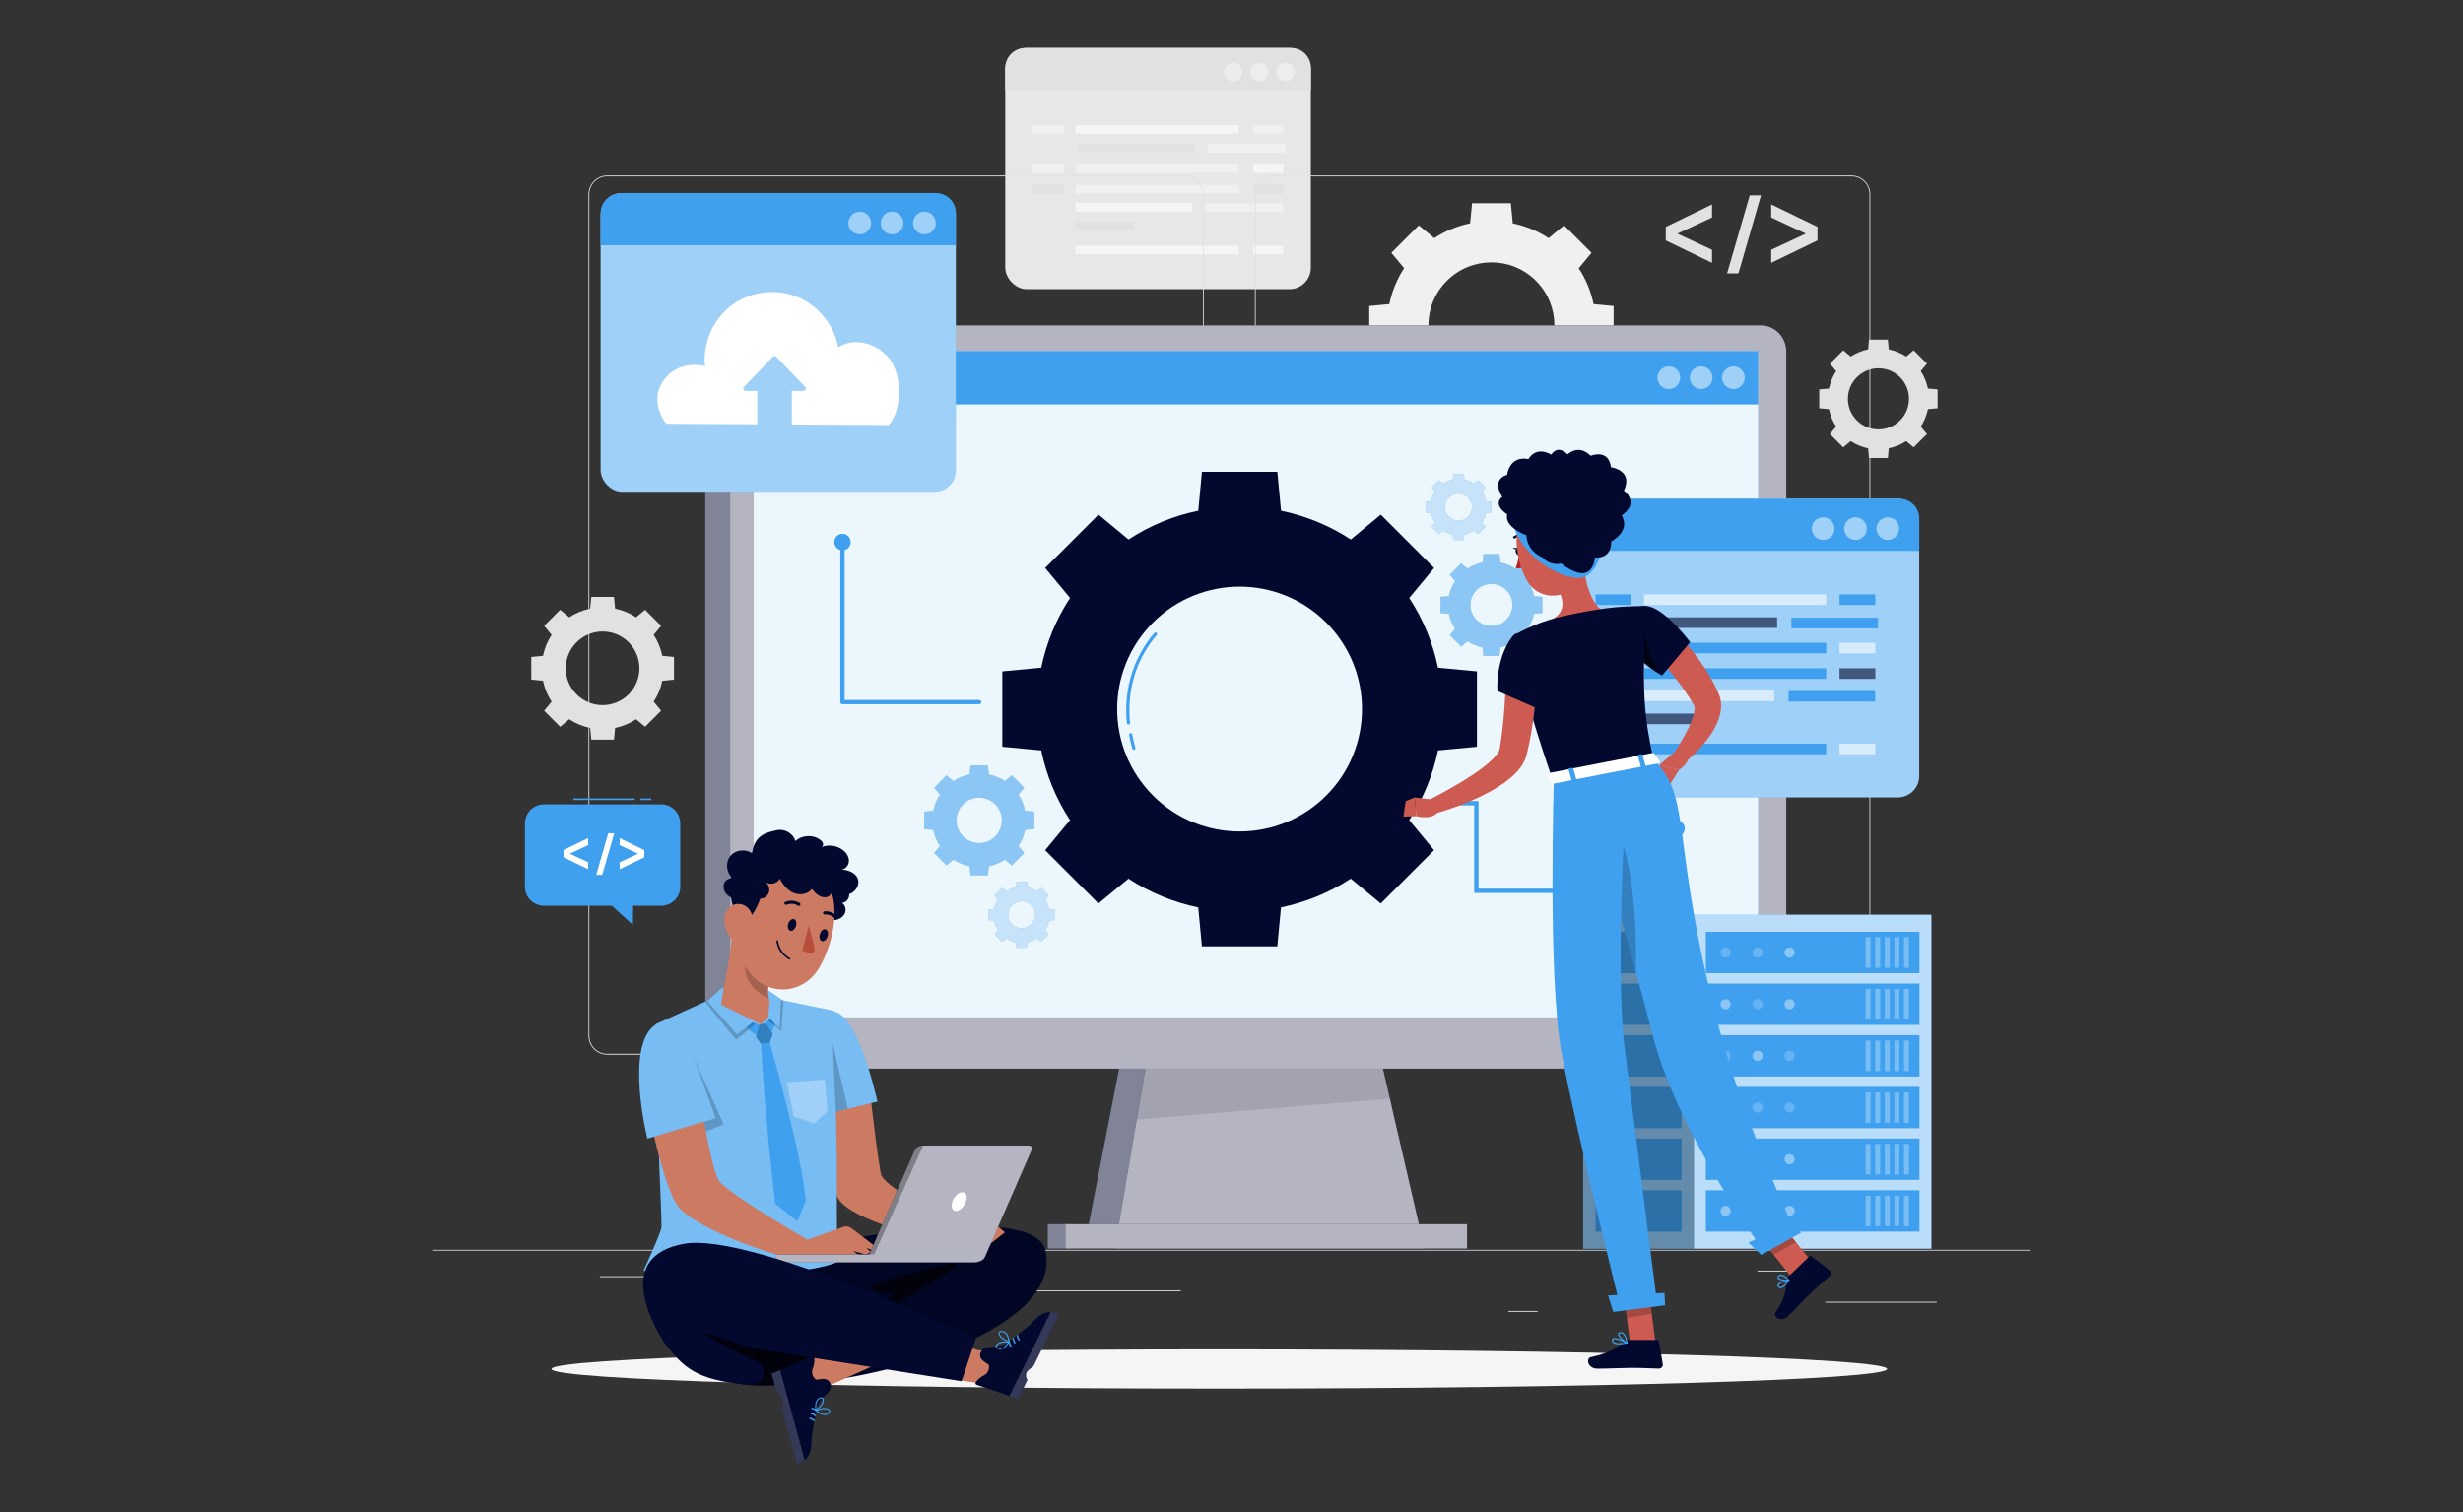 <?xml version="1.0" encoding="UTF-8"?> <svg xmlns="http://www.w3.org/2000/svg" id="Layer_1" data-name="Layer 1" viewBox="0 0 570 350"><rect x="0" y="0" width="570" height="350" fill="#333333" stroke="none"/><defs><style> .cls-1, .cls-2, .cls-3 { opacity: .6; } .cls-4 { stroke-linecap: round; stroke-linejoin: round; } .cls-4, .cls-5, .cls-6 { fill: none; stroke: #3fa0ef; } .cls-5 { stroke-width: .25px; } .cls-5, .cls-6 { stroke-miterlimit: 10; } .cls-7, .cls-8, .cls-9, .cls-10, .cls-11, .cls-12, .cls-13, .cls-14 { isolation: isolate; } .cls-7, .cls-9, .cls-15 { opacity: .2; } .cls-16 { fill: #fafafa; } .cls-16, .cls-17 { opacity: .5; } .cls-18 { fill: #f0f0f0; } .cls-19, .cls-20, .cls-13 { opacity: .3; } .cls-21, .cls-17, .cls-22, .cls-9, .cls-20, .cls-11, .cls-23, .cls-13, .cls-3, .cls-24, .cls-14 { fill: #fff; } .cls-8, .cls-25, .cls-2 { fill: #03082e; } .cls-26 { fill: #3fa0ef; } .cls-22 { opacity: .9; } .cls-27 { fill: #ba221f; } .cls-10 { opacity: .1; } .cls-11, .cls-12, .cls-24, .cls-28 { opacity: .7; } .cls-23, .cls-14 { opacity: .4; } .cls-29 { fill: #e7e7e7; } .cls-30 { fill: #ececec; } .cls-31 { fill: #f5f5f5; } .cls-32 { fill: #cd7a63; } .cls-33 { fill: #b94d3c; } .cls-34 { fill: #cd5b51; } .cls-35 { fill: #e1e1e1; } </style></defs><g><path class="cls-18" d="M324.95,62.08c-1.69,2.57-2.82,5.39-3.43,8.31l-4.64.44v8.98s4.64.44,4.64.44c.6,2.91,1.74,5.73,3.43,8.3l-2.96,3.58,6.35,6.35,3.58-2.96c2.57,1.69,5.39,2.82,8.3,3.43l.44,4.64h8.98s.44-4.64.44-4.64c2.91-.6,5.73-1.74,8.31-3.43l3.58,2.96,6.35-6.35-2.96-3.58c1.69-2.57,2.82-5.39,3.43-8.3l4.64-.44v-8.98s-4.64-.44-4.64-.44c-.6-2.91-1.74-5.73-3.43-8.3l2.96-3.58-6.35-6.35-3.58,2.96c-2.57-1.69-5.39-2.82-8.3-3.43l-.44-4.64h-8.98s-.44,4.64-.44,4.64c-2.91.6-5.73,1.74-8.3,3.43l-3.58-2.96-6.35,6.35,2.96,3.58ZM355.46,65c5.69,5.69,5.69,14.93,0,20.62-5.7,5.7-14.93,5.69-20.62,0-5.7-5.7-5.7-14.93,0-20.62,5.7-5.69,14.93-5.7,20.62,0Z"></path><g><g><rect class="cls-29" x="232.64" y="11.1" width="70.72" height="55.83" rx="4.94" ry="4.94"></rect><path class="cls-35" d="M237.27,11.1h61.55c2.51,0,4.55,2.04,4.55,4.55v5.19h-70.72v-5.11c0-2.55,2.07-4.63,4.63-4.63Z"></path></g><g><path class="cls-16" d="M299.61,16.68c0,1.17-.95,2.13-2.13,2.13s-2.13-.95-2.13-2.13.95-2.13,2.13-2.13,2.13.95,2.13,2.13Z"></path><path class="cls-16" d="M293.57,16.68c0,1.17-.95,2.13-2.13,2.13s-2.13-.95-2.13-2.13.95-2.13,2.13-2.13,2.13.95,2.13,2.13Z"></path><circle class="cls-16" cx="285.41" cy="16.68" r="2.13"></circle></g><rect class="cls-3" x="248.87" y="28.98" width="37.84" height="1.98"></rect><rect class="cls-35" x="249.46" y="33.26" width="27.08" height="1.98"></rect><rect class="cls-18" x="290.06" y="28.98" width="6.91" height="1.98"></rect><rect class="cls-18" x="238.8" y="28.98" width="7.44" height="1.98"></rect><rect class="cls-18" x="248.87" y="38.03" width="37.84" height="1.98"></rect><rect class="cls-3" x="290.06" y="38.03" width="6.91" height="1.98"></rect><rect class="cls-18" x="238.8" y="38.03" width="7.44" height="1.98"></rect><rect class="cls-3" x="248.87" y="56.9" width="37.84" height="1.98"></rect><rect class="cls-3" x="290.06" y="56.9" width="6.91" height="1.98"></rect><rect class="cls-18" x="248.87" y="42.8" width="37.84" height="1.98"></rect><rect class="cls-35" x="290.06" y="42.8" width="6.91" height="1.98"></rect><rect class="cls-35" x="238.8" y="42.8" width="7.44" height="1.98"></rect><rect class="cls-18" x="279.5" y="33.34" width="17.99" height="1.98"></rect><rect class="cls-3" x="248.87" y="46.96" width="27.08" height="1.98"></rect><rect class="cls-18" x="278.91" y="47.04" width="17.99" height="1.98"></rect><rect class="cls-35" x="248.87" y="51.27" width="13.54" height="1.98"></rect></g><g><g><path class="cls-35" d="M396.21,50.34l-8.01,3.74,8.01,3.74v3.02l-10.71-5.19v-3.13l10.71-5.19v3.02Z"></path><path class="cls-35" d="M420.61,52.52v3.13l-10.71,5.19v-3.02l8.01-3.74-8.01-3.74v-3.02l10.71,5.19Z"></path></g><polygon class="cls-35" points="404.93 45.22 399.7 63.27 402.32 63.27 407.54 45.22 404.93 45.22"></polygon></g><path class="cls-35" d="M127.66,146.96c-.99,1.5-1.65,3.15-2,4.85l-2.71.25v5.25s2.71.26,2.71.26c.35,1.7,1.02,3.35,2,4.85l-1.73,2.09,3.71,3.71,2.09-1.73c1.5.99,3.15,1.65,4.85,2l.26,2.71h5.25s.26-2.71.26-2.71c1.7-.35,3.35-1.02,4.85-2l2.09,1.73,3.71-3.71-1.73-2.09c.99-1.5,1.65-3.15,2-4.85l2.71-.26v-5.25s-2.71-.26-2.71-.26c-.35-1.7-1.02-3.35-2-4.85l1.73-2.09-3.71-3.71-2.09,1.73c-1.5-.99-3.15-1.65-4.85-2l-.26-2.71h-5.25s-.26,2.71-.26,2.71c-1.7.35-3.35,1.02-4.85,2l-2.09-1.73-3.71,3.71,1.73,2.09ZM145.48,148.67c3.33,3.33,3.33,8.72,0,12.05-3.33,3.33-8.72,3.33-12.05,0-3.33-3.33-3.33-8.72,0-12.05,3.33-3.33,8.72-3.33,12.05,0Z"></path><path class="cls-35" d="M424.93,85.9c-.82,1.25-1.37,2.62-1.66,4.03l-2.25.21v4.36s2.25.21,2.25.21c.29,1.41.84,2.78,1.66,4.03l-1.44,1.73,3.08,3.08,1.73-1.44c1.25.82,2.62,1.37,4.03,1.66l.21,2.25h4.36s.21-2.25.21-2.25c1.41-.29,2.78-.84,4.03-1.66l1.73,1.44,3.08-3.08-1.44-1.73c.82-1.25,1.37-2.62,1.66-4.03l2.25-.21v-4.36s-2.25-.21-2.25-.21c-.29-1.41-.84-2.78-1.66-4.03l1.44-1.73-3.08-3.08-1.73,1.44c-1.25-.82-2.62-1.37-4.03-1.66l-.21-2.25h-4.36s-.21,2.25-.21,2.25c-1.41.29-2.78.84-4.03,1.66l-1.73-1.44-3.08,3.08,1.44,1.73ZM439.72,87.32c2.76,2.76,2.76,7.24,0,10-2.76,2.76-7.24,2.76-10,0-2.76-2.76-2.76-7.24,0-10,2.76-2.76,7.24-2.76,10,0Z"></path><g><rect class="cls-30" x="422.45" y="301.33" width="25.78" height=".19"></rect><rect class="cls-30" x="349.08" y="303.45" width="6.77" height=".19"></rect><rect class="cls-30" x="406.73" y="294.11" width="14.94" height=".19"></rect><rect class="cls-30" x="138.83" y="295.41" width="33.63" height=".19"></rect><rect class="cls-30" x="179.39" y="295.41" width="4.93" height=".19"></rect><rect class="cls-30" x="200.34" y="298.7" width="72.92" height=".19"></rect></g><g><g><path class="cls-35" d="M428.49,244.12h-133.74c-2.39,0-4.34-1.95-4.34-4.34V44.97c0-2.39,1.95-4.34,4.34-4.34h133.74c2.39,0,4.34,1.95,4.34,4.34v194.8c0,2.39-1.95,4.34-4.34,4.34ZM294.75,40.82c-2.29,0-4.15,1.86-4.15,4.15v194.8c0,2.29,1.86,4.15,4.15,4.15h133.74c2.29,0,4.15-1.86,4.15-4.15V44.97c0-2.29-1.86-4.15-4.15-4.15h-133.74Z"></path><path class="cls-35" d="M274.27,244.12h-133.74c-2.39,0-4.34-1.95-4.34-4.34V44.97c0-2.39,1.95-4.34,4.34-4.34h133.74c2.39,0,4.34,1.95,4.34,4.34v194.8c0,2.39-1.95,4.34-4.34,4.34ZM140.53,40.82c-2.29,0-4.15,1.86-4.15,4.15v194.8c0,2.29,1.86,4.15,4.15,4.15h133.74c2.29,0,4.15-1.86,4.15-4.15V44.97c0-2.29-1.86-4.15-4.15-4.15h-133.74Z"></path></g><rect class="cls-35" x="100.02" y="289.3" width="369.97" height=".18"></rect></g><path class="cls-31" d="M436.73,316.88c0,2.51-69.2,4.54-154.55,4.54s-154.55-2.03-154.55-4.54,69.2-4.54,154.55-4.54,154.55,2.03,154.55,4.54Z"></path><g><g><g><path class="cls-8" d="M172.32,75.31h15.12v172.06h-16.91c-4.04,0-7.32-3.28-7.32-7.32V84.42c0-5.03,4.08-9.11,9.11-9.11Z"></path><polygon class="cls-8" points="259.56 244.4 251.86 283.83 263.03 283.83 271.94 244.73 259.56 244.4"></polygon><rect class="cls-8" x="242.47" y="283.36" width="5.65" height="5.65"></rect><path class="cls-17" d="M172.32,75.31h15.12v172.06h-16.91c-4.04,0-7.32-3.28-7.32-7.32V84.42c0-5.03,4.08-9.11,9.11-9.11Z"></path><polygon class="cls-17" points="259.56 244.4 251.86 283.83 263.03 283.83 271.94 244.73 259.56 244.4"></polygon><rect class="cls-17" x="242.47" y="283.36" width="5.65" height="5.65"></rect></g><polygon class="cls-25" points="329.68 289.02 257.96 289.02 268.15 229.27 315.87 229.27 329.68 289.02"></polygon><polygon class="cls-24" points="329.68 289.02 257.96 289.02 268.15 229.27 315.87 229.27 329.68 289.02"></polygon><polygon class="cls-10" points="320.03 247.37 265.04 247.37 263.03 259.14 321.63 254.3 320.03 247.37"></polygon><g><rect class="cls-25" x="246.55" y="283.36" width="92.96" height="5.65"></rect><g class="cls-28"><rect class="cls-21" x="246.55" y="283.36" width="92.96" height="5.65"></rect></g></g><g><path class="cls-25" d="M174.92,75.31h232.52c3.29,0,5.95,2.71,5.95,6.05v159.96c0,3.34-2.66,6.05-5.95,6.05h-232.52c-3.29,0-5.95-2.71-5.95-6.05V81.36c0-3.34,2.66-6.05,5.95-6.05Z"></path><g class="cls-28"><path class="cls-21" d="M174.92,75.31h232.52c3.29,0,5.95,2.71,5.95,6.05v159.96c0,3.34-2.66,6.05-5.95,6.05h-232.52c-3.29,0-5.95-2.71-5.95-6.05V81.36c0-3.34,2.66-6.05,5.95-6.05Z"></path></g><g><rect class="cls-26" x="174.42" y="81.24" width="232.47" height="154.25"></rect><rect class="cls-22" x="174.42" y="81.24" width="232.47" height="154.25"></rect><rect class="cls-26" x="174.42" y="81.24" width="232.47" height="12.38"></rect><path class="cls-17" d="M403.79,87.43c0,1.45-1.18,2.63-2.63,2.63s-2.63-1.18-2.63-2.63,1.18-2.63,2.63-2.63,2.63,1.18,2.63,2.63Z"></path><path class="cls-17" d="M396.32,87.43c0,1.45-1.18,2.63-2.63,2.63s-2.63-1.18-2.63-2.63,1.18-2.63,2.63-2.63,2.63,1.18,2.63,2.63Z"></path><path class="cls-17" d="M388.84,87.43c0,1.45-1.18,2.63-2.63,2.63s-2.63-1.18-2.63-2.63,1.18-2.63,2.63-2.63,2.63,1.18,2.63,2.63Z"></path></g></g></g><g><path class="cls-26" d="M217.52,183.94c-.76,1.16-1.27,2.43-1.54,3.73l-2.09.2v4.04s2.09.2,2.09.2c.27,1.31.78,2.58,1.54,3.73l-1.33,1.61,2.86,2.86,1.61-1.33c1.16.76,2.43,1.27,3.73,1.54l.2,2.09h4.04s.2-2.09.2-2.09c1.31-.27,2.58-.78,3.73-1.54l1.61,1.33,2.86-2.86-1.33-1.61c.76-1.16,1.27-2.43,1.54-3.73l2.09-.2v-4.04s-2.09-.2-2.09-.2c-.27-1.31-.78-2.58-1.54-3.73l1.33-1.61-2.86-2.86-1.61,1.33c-1.16-.76-2.43-1.27-3.73-1.54l-.2-2.09h-4.04s-.2,2.09-.2,2.09c-1.31.27-2.58.78-3.73,1.54l-1.61-1.33-2.86,2.86,1.33,1.61ZM230.32,186.18c2.05,2.05,2.05,5.38,0,7.43-2.05,2.05-5.38,2.05-7.43,0-2.05-2.05-2.05-5.38,0-7.43s5.38-2.05,7.43,0Z"></path><path class="cls-23" d="M217.52,183.94c-.76,1.16-1.27,2.43-1.54,3.73l-2.09.2v4.04s2.09.2,2.09.2c.27,1.31.78,2.58,1.54,3.73l-1.33,1.61,2.86,2.86,1.61-1.33c1.16.76,2.43,1.27,3.73,1.54l.2,2.09h4.04s.2-2.09.2-2.09c1.31-.27,2.58-.78,3.73-1.54l1.61,1.33,2.86-2.86-1.33-1.61c.76-1.16,1.27-2.43,1.54-3.73l2.09-.2v-4.04s-2.09-.2-2.09-.2c-.27-1.31-.78-2.58-1.54-3.73l1.33-1.61-2.86-2.86-1.61,1.33c-1.16-.76-2.43-1.27-3.73-1.54l-.2-2.09h-4.04s-.2,2.09-.2,2.09c-1.31.27-2.58.78-3.73,1.54l-1.61-1.33-2.86,2.86,1.33,1.61ZM230.32,186.18c2.05,2.05,2.05,5.38,0,7.43-2.05,2.05-5.38,2.05-7.43,0-2.05-2.05-2.05-5.38,0-7.43s5.38-2.05,7.43,0Z"></path></g><g><path class="cls-26" d="M336.74,134.52c-.7,1.07-1.18,2.25-1.43,3.46l-1.93.18v3.74s1.93.18,1.93.18c.25,1.21.72,2.39,1.43,3.46l-1.23,1.49,2.64,2.64,1.49-1.23c1.07.7,2.25,1.18,3.46,1.43l.18,1.93h3.74s.18-1.93.18-1.93c1.21-.25,2.39-.72,3.46-1.43l1.49,1.23,2.65-2.64-1.23-1.49c.7-1.07,1.18-2.25,1.43-3.46l1.93-.18v-3.74s-1.93-.18-1.93-.18c-.25-1.21-.72-2.39-1.43-3.46l1.23-1.49-2.64-2.64-1.49,1.23c-1.07-.7-2.25-1.18-3.46-1.43l-.18-1.93h-3.74s-.18,1.93-.18,1.93c-1.21.25-2.39.72-3.46,1.43l-1.49-1.23-2.65,2.65,1.23,1.49ZM348.59,136.59c1.9,1.9,1.9,4.98,0,6.88-1.9,1.9-4.98,1.9-6.88,0s-1.9-4.98,0-6.88c1.9-1.9,4.98-1.9,6.88,0Z"></path><path class="cls-23" d="M336.74,134.52c-.7,1.07-1.18,2.25-1.43,3.46l-1.93.18v3.74s1.93.18,1.93.18c.25,1.21.72,2.39,1.43,3.46l-1.23,1.49,2.64,2.64,1.49-1.23c1.07.7,2.25,1.18,3.46,1.43l.18,1.93h3.74s.18-1.93.18-1.93c1.21-.25,2.39-.72,3.46-1.43l1.49,1.23,2.65-2.64-1.23-1.49c.7-1.07,1.18-2.25,1.43-3.46l1.93-.18v-3.74s-1.93-.18-1.93-.18c-.25-1.21-.72-2.39-1.43-3.46l1.23-1.49-2.64-2.64-1.49,1.23c-1.07-.7-2.25-1.18-3.46-1.43l-.18-1.93h-3.74s-.18,1.93-.18,1.93c-1.21.25-2.39.72-3.46,1.43l-1.49-1.23-2.65,2.65,1.23,1.49ZM348.59,136.59c1.9,1.9,1.9,4.98,0,6.88-1.9,1.9-4.98,1.9-6.88,0s-1.9-4.98,0-6.88c1.9-1.9,4.98-1.9,6.88,0Z"></path></g><g><path class="cls-26" d="M332.11,113.82c-.45.69-.76,1.45-.92,2.24l-1.25.12v2.42s1.25.12,1.25.12c.16.78.47,1.54.92,2.24l-.8.96,1.71,1.71.96-.8c.69.45,1.45.76,2.24.92l.12,1.25h2.42s.12-1.25.12-1.25c.78-.16,1.54-.47,2.24-.92l.96.8,1.71-1.71-.8-.96c.45-.69.76-1.45.92-2.24l1.25-.12v-2.42s-1.25-.12-1.25-.12c-.16-.78-.47-1.54-.92-2.23l.8-.96-1.71-1.71-.96.8c-.69-.45-1.45-.76-2.24-.92l-.12-1.25h-2.42s-.12,1.25-.12,1.25c-.78.16-1.54.47-2.23.92l-.96-.8-1.71,1.71.8.96ZM339.77,115.16c1.23,1.23,1.23,3.22,0,4.45-1.23,1.23-3.22,1.23-4.45,0-1.23-1.23-1.23-3.22,0-4.45,1.23-1.23,3.22-1.23,4.45,0Z"></path><path class="cls-24" d="M332.11,113.82c-.45.69-.76,1.45-.92,2.24l-1.25.12v2.42s1.25.12,1.25.12c.16.78.47,1.54.92,2.24l-.8.96,1.71,1.71.96-.8c.69.45,1.45.76,2.24.92l.12,1.25h2.42s.12-1.25.12-1.25c.78-.16,1.54-.47,2.24-.92l.96.8,1.71-1.71-.8-.96c.45-.69.76-1.45.92-2.24l1.25-.12v-2.42s-1.25-.12-1.25-.12c-.16-.78-.47-1.54-.92-2.23l.8-.96-1.71-1.71-.96.8c-.69-.45-1.45-.76-2.24-.92l-.12-1.25h-2.42s-.12,1.25-.12,1.25c-.78.16-1.54.47-2.23.92l-.96-.8-1.71,1.71.8.96ZM339.77,115.16c1.23,1.23,1.23,3.22,0,4.45-1.23,1.23-3.22,1.23-4.45,0-1.23-1.23-1.23-3.22,0-4.45,1.23-1.23,3.22-1.23,4.45,0Z"></path></g><g><path class="cls-26" d="M230.99,208.18c-.45.69-.76,1.45-.92,2.24l-1.25.12v2.42s1.25.12,1.25.12c.16.78.47,1.54.92,2.24l-.8.96,1.71,1.71.96-.8c.69.45,1.45.76,2.24.92l.12,1.25h2.42s.12-1.25.12-1.25c.78-.16,1.54-.47,2.24-.92l.96.8,1.71-1.71-.8-.96c.45-.69.76-1.45.92-2.24l1.25-.12v-2.42s-1.25-.12-1.25-.12c-.16-.78-.47-1.54-.92-2.23l.8-.96-1.71-1.71-.96.8c-.69-.45-1.45-.76-2.24-.92l-.12-1.25h-2.42s-.12,1.25-.12,1.25c-.78.16-1.54.47-2.24.92l-.96-.8-1.71,1.71.8.96ZM238.65,209.52c1.23,1.23,1.23,3.22,0,4.45-1.23,1.23-3.22,1.23-4.45,0s-1.23-3.22,0-4.45,3.22-1.23,4.45,0Z"></path><path class="cls-24" d="M230.99,208.18c-.45.69-.76,1.45-.92,2.24l-1.25.12v2.42s1.25.12,1.25.12c.16.78.47,1.54.92,2.24l-.8.96,1.71,1.71.96-.8c.69.45,1.45.76,2.24.92l.12,1.25h2.42s.12-1.25.12-1.25c.78-.16,1.54-.47,2.24-.92l.96.8,1.71-1.71-.8-.96c.45-.69.76-1.45.92-2.24l1.25-.12v-2.42s-1.25-.12-1.25-.12c-.16-.78-.47-1.54-.92-2.23l.8-.96-1.71-1.71-.96.8c-.69-.45-1.45-.76-2.24-.92l-.12-1.25h-2.42s-.12,1.25-.12,1.25c-.78.16-1.54.47-2.24.92l-.96-.8-1.71,1.71.8.96ZM238.65,209.52c1.23,1.23,1.23,3.22,0,4.45-1.23,1.23-3.22,1.23-4.45,0s-1.23-3.22,0-4.45,3.22-1.23,4.45,0Z"></path></g><g><path class="cls-25" d="M247.63,138.41c-3.28,4.99-5.48,10.48-6.66,16.14l-9.01.85v17.45s9.01.85,9.01.85c1.17,5.66,3.38,11.14,6.66,16.14l-5.76,6.95,12.34,12.34,6.95-5.75c4.99,3.28,10.48,5.48,16.14,6.66l.85,9.01h17.45s.85-9.01.85-9.01c5.66-1.18,11.14-3.38,16.14-6.66l6.95,5.75,12.34-12.34-5.75-6.95c3.28-4.99,5.48-10.48,6.66-16.14l9.01-.85v-17.45s-9.01-.85-9.01-.85c-1.17-5.66-3.38-11.14-6.66-16.13l5.76-6.95-12.34-12.34-6.95,5.75c-4.99-3.28-10.48-5.49-16.14-6.66l-.85-9.01h-17.45s-.85,9.01-.85,9.01c-5.66,1.17-11.14,3.38-16.14,6.66l-6.95-5.76-12.34,12.34,5.76,6.95ZM306.91,144.09c11.06,11.06,11.06,29.01,0,40.07-11.07,11.07-29.01,11.06-40.07,0-11.07-11.07-11.07-29,0-40.07,11.07-11.06,29-11.07,40.07,0Z"></path><path class="cls-26" d="M261.16,167.71c-.19,0-.35-.14-.37-.33-.79-7.73,1.47-15.14,6.34-20.85.13-.16.37-.17.52-.04.16.13.17.37.04.52-4.75,5.55-6.94,12.76-6.17,20.29.02.2-.13.38-.33.41-.01,0-.03,0-.04,0Z"></path><path class="cls-26" d="M262.41,173.56c-.16,0-.31-.1-.36-.27-.3-1.03-.55-2.09-.74-3.14-.04-.2.1-.39.3-.43.2-.03.39.1.43.3.18,1.03.43,2.06.72,3.06.06.2-.05.4-.25.46-.03.01-.07.02-.1.02Z"></path></g><polyline class="cls-4" points="194.97 125.47 194.97 162.51 226.6 162.51"></polyline><circle class="cls-26" cx="194.97" cy="125.47" r="1.9"></circle><circle class="cls-26" cx="388" cy="191.79" r="1.9"></circle><polyline class="cls-6" points="388 191.51 388 206.2 341.67 206.2 341.67 185.92 334.72 185.92"></polyline></g><g><rect class="cls-26" x="366.39" y="211.74" width="80.57" height="77.28"></rect><rect class="cls-14" x="366.39" y="211.74" width="80.57" height="77.28"></rect><rect class="cls-14" x="392.03" y="211.74" width="54.92" height="77.28"></rect><rect class="cls-26" x="394.78" y="215.69" width="49.43" height="9.57"></rect><rect class="cls-26" x="394.78" y="227.66" width="49.43" height="9.57"></rect><rect class="cls-26" x="394.78" y="239.61" width="49.43" height="9.57"></rect><rect class="cls-26" x="394.78" y="251.58" width="49.43" height="9.57"></rect><rect class="cls-26" x="394.78" y="263.54" width="49.43" height="9.57"></rect><rect class="cls-26" x="394.78" y="275.51" width="49.43" height="9.57"></rect><rect class="cls-26" x="369.27" y="215.69" width="19.9" height="9.57"></rect><rect class="cls-26" x="369.27" y="227.66" width="19.9" height="9.57"></rect><rect class="cls-26" x="369.27" y="239.61" width="19.9" height="9.57"></rect><rect class="cls-26" x="369.27" y="251.58" width="19.9" height="9.57"></rect><rect class="cls-26" x="369.27" y="263.54" width="19.9" height="9.57"></rect><rect class="cls-26" x="369.27" y="275.51" width="19.9" height="9.57"></rect><rect class="cls-13" x="440.63" y="216.93" width="1.15" height="7.08"></rect><rect class="cls-13" x="438.41" y="216.93" width="1.15" height="7.08"></rect><rect class="cls-13" x="436.19" y="216.93" width="1.15" height="7.08"></rect><rect class="cls-13" x="433.97" y="216.93" width="1.15" height="7.08"></rect><rect class="cls-13" x="431.75" y="216.93" width="1.15" height="7.08"></rect><rect class="cls-13" x="440.63" y="228.9" width="1.15" height="7.07"></rect><rect class="cls-13" x="438.41" y="228.9" width="1.15" height="7.07"></rect><rect class="cls-13" x="436.19" y="228.9" width="1.15" height="7.07"></rect><rect class="cls-13" x="433.97" y="228.9" width="1.15" height="7.07"></rect><rect class="cls-13" x="431.75" y="228.9" width="1.15" height="7.07"></rect><rect class="cls-13" x="440.63" y="240.86" width="1.15" height="7.07"></rect><rect class="cls-13" x="438.41" y="240.86" width="1.15" height="7.07"></rect><rect class="cls-13" x="436.19" y="240.86" width="1.15" height="7.07"></rect><rect class="cls-13" x="433.97" y="240.86" width="1.15" height="7.07"></rect><rect class="cls-13" x="431.75" y="240.86" width="1.15" height="7.07"></rect><rect class="cls-13" x="440.63" y="252.83" width="1.15" height="7.08"></rect><rect class="cls-13" x="438.41" y="252.83" width="1.15" height="7.08"></rect><rect class="cls-13" x="436.19" y="252.83" width="1.15" height="7.08"></rect><rect class="cls-13" x="433.97" y="252.83" width="1.15" height="7.08"></rect><rect class="cls-13" x="431.75" y="252.83" width="1.15" height="7.08"></rect><rect class="cls-13" x="440.63" y="264.79" width="1.15" height="7.07"></rect><rect class="cls-13" x="438.41" y="264.79" width="1.15" height="7.07"></rect><rect class="cls-13" x="436.19" y="264.79" width="1.15" height="7.07"></rect><rect class="cls-13" x="433.97" y="264.79" width="1.15" height="7.07"></rect><rect class="cls-13" x="431.75" y="264.79" width="1.15" height="7.07"></rect><rect class="cls-13" x="440.63" y="276.75" width="1.15" height="7.08"></rect><rect class="cls-13" x="438.41" y="276.75" width="1.15" height="7.08"></rect><rect class="cls-13" x="436.19" y="276.75" width="1.15" height="7.08"></rect><rect class="cls-13" x="433.97" y="276.75" width="1.15" height="7.08"></rect><rect class="cls-13" x="431.75" y="276.75" width="1.15" height="7.08"></rect><path class="cls-9" d="M400.53,220.47c0,.65-.53,1.18-1.18,1.18s-1.18-.53-1.18-1.18.53-1.18,1.18-1.18h0c.65,0,1.18.53,1.18,1.18Z"></path><path class="cls-9" d="M407.93,220.47c0,.65-.53,1.18-1.18,1.18s-1.18-.53-1.18-1.18.53-1.18,1.18-1.18h0c.65,0,1.18.53,1.18,1.18Z"></path><path class="cls-14" d="M415.33,220.47c0,.65-.53,1.18-1.18,1.18s-1.18-.53-1.18-1.18.53-1.18,1.18-1.18h0c.65,0,1.18.53,1.18,1.18Z"></path><path class="cls-14" d="M400.53,232.44c0,.65-.53,1.18-1.18,1.18s-1.18-.53-1.18-1.18.53-1.18,1.18-1.18h0c.65,0,1.18.53,1.18,1.18Z"></path><path class="cls-9" d="M407.93,232.44c0,.65-.53,1.18-1.18,1.18s-1.18-.53-1.18-1.18.53-1.18,1.18-1.18h0c.65,0,1.18.53,1.18,1.18Z"></path><path class="cls-14" d="M415.33,232.44c0,.65-.53,1.18-1.18,1.18s-1.18-.53-1.18-1.18.53-1.18,1.18-1.18h0c.65,0,1.18.53,1.18,1.18Z"></path><path class="cls-9" d="M400.53,244.4c0,.65-.53,1.18-1.18,1.18s-1.18-.53-1.18-1.18.53-1.18,1.18-1.18h0c.65,0,1.18.53,1.18,1.18Z"></path><path class="cls-14" d="M407.93,244.4c0,.65-.53,1.18-1.18,1.18s-1.18-.53-1.18-1.18.53-1.18,1.18-1.18h0c.65,0,1.18.53,1.18,1.18Z"></path><path class="cls-9" d="M415.33,244.4c0,.65-.53,1.18-1.18,1.18s-1.18-.53-1.18-1.18.53-1.18,1.18-1.18h0c.65,0,1.18.53,1.18,1.18Z"></path><path class="cls-14" d="M400.53,256.36c0,.65-.53,1.18-1.18,1.18s-1.18-.53-1.18-1.18.53-1.18,1.18-1.18h0c.65,0,1.18.53,1.18,1.18Z"></path><path class="cls-9" d="M407.93,256.36c0,.65-.53,1.18-1.18,1.18s-1.18-.53-1.18-1.18.53-1.18,1.18-1.18h0c.65,0,1.18.53,1.18,1.18Z"></path><path class="cls-9" d="M415.33,256.36c0,.65-.53,1.18-1.18,1.18s-1.18-.53-1.18-1.18.53-1.18,1.18-1.18h0c.65,0,1.18.53,1.18,1.18Z"></path><path class="cls-9" d="M400.53,268.33c0,.65-.53,1.18-1.18,1.18s-1.18-.53-1.18-1.18.53-1.18,1.18-1.18h0c.65,0,1.18.53,1.18,1.18Z"></path><path class="cls-14" d="M407.93,268.33c0,.65-.53,1.18-1.18,1.18s-1.18-.53-1.18-1.18.53-1.18,1.18-1.18h0c.65,0,1.18.53,1.18,1.18Z"></path><path class="cls-14" d="M415.33,268.33c0,.65-.53,1.18-1.18,1.18s-1.18-.53-1.18-1.18.53-1.18,1.18-1.18h0c.65,0,1.18.53,1.18,1.18Z"></path><path class="cls-14" d="M400.53,280.29c0,.65-.53,1.18-1.18,1.18s-1.18-.53-1.18-1.18.53-1.18,1.18-1.18h0c.65,0,1.18.53,1.18,1.18Z"></path><path class="cls-9" d="M407.93,280.29c0,.65-.53,1.18-1.18,1.18s-1.18-.53-1.18-1.18.53-1.18,1.18-1.18h0c.65,0,1.18.53,1.18,1.18Z"></path><path class="cls-14" d="M415.33,280.29c0,.65-.53,1.18-1.18,1.18s-1.18-.53-1.18-1.18.53-1.18,1.18-1.18h0c.65,0,1.18.53,1.18,1.18Z"></path><rect class="cls-19" x="366.39" y="211.74" width="25.65" height="77.28"></rect></g><g><g><rect class="cls-26" x="361.96" y="115.45" width="82.19" height="69.11" rx="4.94" ry="4.94"></rect><rect class="cls-17" x="361.96" y="115.45" width="82.19" height="69.11" rx="4.94" ry="4.94"></rect><path class="cls-26" d="M366.59,115.45h73.02c2.51,0,4.55,2.04,4.55,4.55v7.51h-82.19v-7.42c0-2.55,2.07-4.63,4.63-4.63Z"></path></g><g><path class="cls-17" d="M439.51,122.36c0,1.45-1.18,2.63-2.63,2.63s-2.63-1.18-2.63-2.63,1.18-2.63,2.63-2.63,2.63,1.18,2.63,2.63Z"></path><path class="cls-17" d="M432.03,122.36c0,1.45-1.18,2.63-2.63,2.63s-2.63-1.18-2.63-2.63,1.18-2.63,2.63-2.63,2.63,1.18,2.63,2.63Z"></path><path class="cls-17" d="M424.55,122.36c0,1.45-1.18,2.63-2.63,2.63s-2.63-1.18-2.63-2.63,1.18-2.63,2.63-2.63,2.63,1.18,2.63,2.63Z"></path></g><rect class="cls-3" x="380.46" y="137.58" width="42.16" height="2.45"></rect><rect class="cls-2" x="381.11" y="142.89" width="30.16" height="2.45"></rect><rect class="cls-26" x="425.71" y="137.58" width="8.29" height="2.45"></rect><rect class="cls-26" x="369.24" y="137.58" width="8.29" height="2.45"></rect><rect class="cls-26" x="380.46" y="148.78" width="42.16" height="2.45"></rect><rect class="cls-3" x="425.71" y="148.78" width="8.29" height="2.45"></rect><rect class="cls-26" x="369.24" y="148.78" width="8.29" height="2.45"></rect><rect class="cls-26" x="380.46" y="172.14" width="42.16" height="2.45"></rect><rect class="cls-3" x="425.71" y="172.14" width="8.29" height="2.45"></rect><rect class="cls-26" x="380.46" y="154.69" width="42.16" height="2.45"></rect><rect class="cls-2" x="425.71" y="154.69" width="8.29" height="2.45"></rect><rect class="cls-2" x="369.24" y="154.69" width="8.29" height="2.45"></rect><rect class="cls-26" x="414.58" y="142.99" width="20.04" height="2.45"></rect><rect class="cls-3" x="380.46" y="159.84" width="30.16" height="2.45"></rect><rect class="cls-26" x="413.92" y="159.94" width="20.04" height="2.45"></rect><rect class="cls-2" x="380.46" y="165.18" width="15.08" height="2.45"></rect></g><g><g><rect class="cls-26" x="139.01" y="44.71" width="82.19" height="69.11" rx="4.94" ry="4.94"></rect><rect class="cls-17" x="139.01" y="44.71" width="82.19" height="69.11" rx="4.94" ry="4.94"></rect><path class="cls-26" d="M143.64,44.71h73.02c2.51,0,4.55,2.04,4.55,4.55v7.51h-82.19v-7.42c0-2.55,2.07-4.63,4.63-4.63Z"></path></g><g><path class="cls-17" d="M216.56,51.62c0,1.45-1.18,2.63-2.63,2.63s-2.63-1.18-2.63-2.63,1.18-2.63,2.63-2.63,2.63,1.18,2.63,2.63Z"></path><path class="cls-17" d="M209.08,51.62c0,1.45-1.18,2.63-2.63,2.63s-2.63-1.18-2.63-2.63,1.18-2.63,2.63-2.63,2.63,1.18,2.63,2.63Z"></path><path class="cls-17" d="M201.6,51.62c0,1.45-1.18,2.63-2.63,2.63s-2.63-1.18-2.63-2.63,1.18-2.63,2.63-2.63,2.63,1.18,2.63,2.63Z"></path></g><path class="cls-21" d="M206.01,83.24c-2.73-3.65-8.31-5.44-12.03-2.8-.92-5.24-4.71-9.87-9.66-11.81-4.95-1.94-10.88-1.11-15.11,2.11-4.23,3.22-6.61,8.72-6.06,14-3.59-.82-7.54.05-9.88,3.76-3.03,4.81.9,9.59.9,9.59l21.09.12v-7.73h-2.7c-.48,0-.72-.57-.39-.92l3.1-3.24,3.59-3.75c.21-.22.57-.22.78,0l3.59,3.75,3.1,3.24c.33.35.09.92-.39.92h-2.7v7.78l22.44.13c3.2-3.68,3.03-11.48.3-15.14Z"></path></g><g><g><path class="cls-8" d="M174.39,291.08s64.46-15.1,67.53-1.68c4.38,19.17-42.13,32.06-66.91,31.27-24.77-.79-.62-29.59-.62-29.59Z"></path><path class="cls-7" d="M174.39,291.08s64.46-15.1,67.53-1.68c4.38,19.17-42.13,32.06-66.91,31.27-24.77-.79-.62-29.59-.62-29.59Z"></path><path class="cls-12" d="M220.77,293.54l-30.27,19.24,4.04,5.74s-2.13,3.15-6.18-6.53l18.73-12.38s-5.86-.59-5.72-1.51c.25-1.51,13.13-4.37,19-5.66.3-.11.64.05.75.35.11.3-.05.64-.35.75Z"></path><path class="cls-12" d="M189.4,310.62l5.25,8.51c-6.48,1.13-13.05,1.65-19.64,1.55-2.16-.01-4.31-.4-6.33-1.15l-1.84-3.37,3.97-7.99,18.58,2.45Z"></path><g><polygon class="cls-32" points="199.42 307.23 185.96 315.77 188.37 322.31 204.18 315.2 199.42 307.23"></polygon><g><path class="cls-25" d="M178.55,317.96l1.32,4.7s.99.21,1.3,1.2c.17.56-.24,2.09-.24,2.09l3.54,12.95s.89-.24,1.23-.49c.42-.3.76-.61,1.03-.93.96-1.1,1.06-2.71,1.1-3.89.06-1.99,1.2-7.79,1.2-7.79,0,0,.44-1.51,2.03-2.84.89-.74,1.3-1.68,1.22-2.26-.17-1.18-1.02-1.63-2.13-1.5l-1.29.16c-.92-.69-1.2-1.84-.62-2.96,0,0,.76-2.82-.42-2.35-.68.27-3.65,1.6-6.03,2.57-.55.23-1.08.44-1.54.63h0c-1.02.42-1.72.71-1.72.71Z"></path><path class="cls-26" d="M188.54,328.89c.04-.07.02-.16-.04-.22-.28-.26-.62-.44-1.01-.52-.2-.04-.3.29-.09.33.34.07.65.23.89.45.08.07.2.06.25-.04,0,0,0,0,0,0Z"></path><path class="cls-26" d="M188.81,327.74c.04-.07.02-.16-.04-.22-.28-.26-.62-.44-1.01-.52-.2-.04-.3.29-.09.33.34.07.65.23.89.45.08.07.2.06.25-.04,0,0,0,0,0,0Z"></path><path class="cls-26" d="M189.03,326.58c.04-.07.02-.16-.04-.22-.28-.26-.62-.44-1.01-.52-.2-.04-.3.29-.09.33.34.07.65.23.89.45.08.07.2.06.25-.04,0,0,0,0,0,0Z"></path></g><path class="cls-9" d="M180.27,317.25h0c-1.02.42-1.72.71-1.72.71l1.32,4.7s.99.21,1.3,1.2c.17.56-.24,2.09-.24,2.09l3.54,12.95s.89-.24,1.23-.49c.19-.14.37-.28.53-.42l-5.71-20.84c-.08.03-.18.07-.26.11Z"></path><path class="cls-5" d="M188.84,326.5c.44-.16.88-.32,1.34-.41.46-.08.94-.08,1.38.08.2.07.42.21.46.42.05.22-.11.44-.3.57-.36.26-.83.32-1.26.24-.43-.08-1.27-.64-1.62-.9"></path><path class="cls-5" d="M188.83,326.44c.37-.29.73-.58,1.04-.93.31-.35.56-.76.65-1.22.04-.21.04-.46-.12-.61-.17-.16-.44-.13-.65-.04-.4.17-.7.54-.86.95s-.11,1.42-.07,1.86"></path></g></g><path class="cls-32" d="M201.03,250.06s2.35,20.96,2.98,22.08c2.13,3.8,16.22,10.32,16.22,10.32l7.19-1.51,5.15,4.3-3.4,2.66-3.98-1.51c-2.17.39-4.38.58-6.59.58-3.71,0-21.61-4.54-24.6-9.53-2.99-4.99-4.36-28.1-4.36-28.1l11.39.7Z"></path><g><path class="cls-26" d="M189.34,258.3s-5.52-18.41,1.36-23.52c6.88-5.11,12.35,20.2,12.35,20.2l-13.71,3.32Z"></path><path class="cls-20" d="M189.34,258.3s-5.52-18.41,1.36-23.52c6.88-5.11,12.35,20.2,12.35,20.2l-13.71,3.32Z"></path><path class="cls-26" d="M193.69,291.97l-.05-24.4-.68-33.59-14.26-2.94-12.54-.55-14.27,6.53-.33,8.2s1.63,37.64,1.54,38.77c-.11,1.39-4.16,10.12-4.16,10.12,18.03,4.11,45.05-.9,44.76-2.14Z"></path><path class="cls-20" d="M193.69,291.97l-.05-24.4-.68-33.59-14.26-2.94-12.54-.55-14.27,6.53-.33,8.2s1.63,37.64,1.54,38.77c-.11,1.39-4.16,10.12-4.16,10.12,18.03,4.11,45.05-.9,44.76-2.14Z"></path><path class="cls-26" d="M173.27,235.89s3.5,3.12,5.29-.91l.93.73s-.09,3-1.79,4c.41,1.66,7.52,25.86,8.79,38.05l-1.94,4.94-5.16-4.07s-2.5-20.92-3.36-38.7c-2.07-.7-3.7-2.25-4.46-4.23l1.7.19Z"></path><polygon class="cls-15" points="177.78 236.3 180.82 238.66 181.31 231.58 180.35 231.37 179.55 236.14 178.11 235.31 177.78 236.3"></polygon><path class="cls-15" d="M163.17,231.85c-.05.02,7.14,8.8,7.14,8.8l2.44-1.86,1.68-1.42.44-.54-9.52-6.61s-1.28,1.3-1.41,1.3-.77.33-.77.33Z"></path><polygon class="cls-26" points="163.68 231.7 167.16 228.6 176.68 237.51 174.19 236.63 170.56 239.42 163.68 231.7"></polygon><path class="cls-26" d="M176.68,237.51c-.21-.4.76-8.5.76-8.5l3.37,2.31c-.18-.04-.3,6.69-.41,6.69s-2.24-2.3-2.24-2.3l-1.49,1.8Z"></path><polygon class="cls-15" points="193.44 257.31 192.7 241.57 196.22 256.63 193.44 257.31"></polygon><path class="cls-15" d="M162.92,259.6c.44-.09,2.69-.82,2.69-.82l-5-13.9,6.86,15.38-4.12,1.64-.43-2.3Z"></path><polygon class="cls-20" points="163.68 231.7 167.16 228.6 176.68 237.51 174.19 236.63 170.56 239.42 163.68 231.7"></polygon><path class="cls-20" d="M176.68,237.51c-.21-.4.76-8.5.76-8.5l3.37,2.31c-.18-.04-.3,6.69-.41,6.69s-2.24-2.3-2.24-2.3l-1.49,1.8Z"></path><polygon class="cls-20" points="182.08 250.52 183.68 258.37 188.33 260.06 191.48 257.31 190.91 249.9 182.08 250.52"></polygon><path class="cls-26" d="M177.25,236.83l-1.47.36s-.06.09-.02.03c.02-.03-.81,2.79-.81,2.79.24.21,1.03,1.58,1.12,1.56.09-.02,2.05-.2,2.05-.2l.71-2.07s-1.59-2.48-1.58-2.47Z"></path><path class="cls-15" d="M177.25,236.83l-1.47.36s-.06.09-.02.03c.02-.03-.81,2.79-.81,2.79.24.21,1.03,1.58,1.12,1.56.09-.02,2.05-.2,2.05-.2l.71-2.07s-1.59-2.48-1.58-2.47Z"></path></g><g><path class="cls-32" d="M160.99,248.07s3.5,23.27,5.52,25.44c3.41,3.68,20.32,13.43,20.32,13.43l8.44-2.96c.59-.19,1.25-.09,1.73.28l5.77,4.4-.55.46c-.24.2-.58.24-.86.1l-.9-.45,1,.98-.32.27c-.32.27-.75.36-1.16.25l-2.58-.69,2.38,1.58c-.53.45-1.27.6-1.95.41l-3.77-1.08c-2.57.59-5.2.96-7.84,1.12-4.44.27-25.43-7.06-29.34-12.43-3.91-5.37-7.95-27.66-7.95-27.66l12.06-3.48Z"></path><g><path class="cls-26" d="M149.82,263.55s-5.23-21.09,1.65-26.2c6.88-5.11,13.7,21.57,13.7,21.57l-15.35,4.63Z"></path><path class="cls-20" d="M149.82,263.55s-5.23-21.09,1.65-26.2c6.88-5.11,13.7,21.57,13.7,21.57l-15.35,4.63Z"></path></g></g><g><path class="cls-25" d="M194.86,209c.87-.08,1.62-.87,1.66-1.75.04-.88-.64-1.73-1.5-1.89l-4.08-.41c.19,2.62.39,5.24.58,7.86.79.2,1.64.24,2.41-.02.77-.26,1.45-.87,1.68-1.65.23-.78-.06-1.72-.76-2.14Z"></path><g><path class="cls-32" d="M179.27,224.11l-8.77-11.03s0,0,0,.04c0,1.04-.04,2.23-.12,3.51,0,0-.94-.45-.94-.44-.38,5.73-2.64,15.51-2.54,16.36l9.21,4.58,1.68-1.68.32-3.73c-.93-2.34-.05-5.06,1.16-7.6Z"></path><path class="cls-15" d="M177.96,227.83l-5.54-4.38c-.14,2.23,1.03,5.73,5.47,7.56-.26-1.34-.17-2.29.07-3.17Z"></path></g><g><path class="cls-32" d="M172.37,207.61c-1.81,7.42-2.5,10.99.04,15.84,3.81,7.29,13.13,7.36,17.14.61,3.61-6.08,5.97-17.2-.3-22.25-6.17-4.97-15.06-1.62-16.88,5.8Z"></path><path class="cls-25" d="M173.94,197.53c2.25-3.7,8.13-4.3,10.3-1.38.32.44-3.19.54-2.79.52l-2.06,5.85c-.4-.23-1.41.01-2.26,1.22,0,0-1.32,8.05-5.49,10.3-4.09-5.65-3.63-16.49,2.3-16.5Z"></path><path class="cls-32" d="M167.61,212.79c0,2.06.96,3.91,2.18,5.08,1.84,1.75,3.97.4,4.48-1.96.46-2.12.05-5.59-2.29-6.46-2.3-.85-4.37.99-4.37,3.34Z"></path><path class="cls-25" d="M182.42,213.83c-.23.75-.02,1.47.47,1.62.49.15,1.07-.34,1.31-1.08.23-.75.02-1.47-.47-1.62-.49-.15-1.07.34-1.31,1.08Z"></path><path class="cls-25" d="M189.74,216.2c-.23.75-.02,1.47.47,1.62.49.15,1.07-.34,1.31-1.08.23-.75.02-1.47-.47-1.62-.49-.15-1.07.34-1.31,1.08Z"></path><path class="cls-33" d="M187.16,214.21s.93,3.4,1.35,5.41c.1.48-.26.95-.75.97-1.07.03-2.08-.57-2.08-.57l1.48-5.81Z"></path><path class="cls-25" d="M181.65,209.36c.1.08.24.11.37.06,1.53-.58,2.63.2,2.64.21.16.12.39.08.51-.08.12-.16.08-.39-.08-.51-.06-.04-1.44-1.01-3.34-.3-.19.07-.29.28-.21.47.02.06.06.11.11.15Z"></path><path class="cls-25" d="M193.62,212.81c.07-.01.14-.04.19-.09.15-.14.17-.37.03-.52-1.34-1.51-3-1.26-3.07-1.25-.2.03-.34.22-.31.42.03.2.21.34.41.31.07-.01,1.35-.19,2.42,1.02.08.09.21.13.32.12Z"></path></g><path class="cls-25" d="M181.81,221.54c.25.21.53.39.82.55.09.05.21.02.27-.06h0c.04-.1,0-.22-.09-.27-1.49-.8-2.51-2.26-2.74-3.94-.01-.1-.1-.18-.21-.18-.1,0-.18.07-.18.16,0,.01,0,.03,0,.04.18,1.47.94,2.8,2.13,3.69Z"></path><path class="cls-25" d="M198.54,203.47c-.5-1.48-2.27-2.11-3.83-2.22.98-.02,1.75-1.01,1.75-1.99,0-.98-.6-1.88-1.37-2.48-1.38-1.08-3.34-1.36-4.96-.71.31-.15.42-.56.32-.88-.1-.33-.36-.58-.63-.79-1.65-1.26-4.21-1.14-5.73.28-.53-1.8-2.61-2.97-4.42-2.5-1.77.46-5.1.82-5.61,5.34-1.5-1.07-3.82-.84-5.01.59-1.28,1.55-.95,4.16.68,5.33-.81-.34-1.81.18-2.14,1-.33.81-.07,1.78.49,2.45.56.67,1.39,1.08,2.23,1.32.79.23,1.65.32,2.44.07s1.49-.88,1.65-1.69c.13.85,1.03,1.48,1.88,1.39.86-.09,1.58-.83,1.72-1.68.14-.85-.26-1.74-.95-2.27.97.94,2.86.57,3.4-.67.72,1.39,1.75,2.69,3.18,3.31,1.43.62,3.32.36,4.24-.91.47.54.94,1.09,1.54,1.48.6.39,1.36.59,2.04.37.68-.22,1.22-.94,1.07-1.64,1.13.94,2.71,1.43,4.1.95,1.39-.48,2.38-2.08,1.92-3.47Z"></path></g><g><path class="cls-25" d="M206.14,290.35h-26.75s0,0,0,0c0,1.02,1.15,1.85,2.55,1.84h21.63s.02,0,.04,0c0,0,0,0,0,0h21.91c1.39,0,2.51-.84,2.5-1.85h-21.87Z"></path><path class="cls-25" d="M225.92,292.1h-24.44c-.42,0-.76-.28-.76-.62,0-.06.01-.13.04-.19l10.87-24.93c.27-.71,1.09-1.2,2.02-1.2h24.45c.41,0,.75.27.75.6,0,.07-.02.14-.04.2l-10.87,24.93c-.28.71-1.09,1.19-2.02,1.2Z"></path><path class="cls-11" d="M238.11,265.17h-24.45c-.93,0-1.75.49-2.02,1.2l-10.46,23.99h-21.78s0,0,0,0c0,1.02,1.15,1.85,2.55,1.84h21.63s.02,0,.04,0c0,0,0,0,0,0h21.91c.44,0,.85-.1,1.21-.24.57-.19,1.02-.57,1.22-1.06l10.87-24.93c.03-.07.04-.13.04-.2,0-.33-.33-.6-.75-.6Z"></path><path class="cls-21" d="M223.42,278.44c-.53,1.2-1.6,2.02-2.4,1.85-.8-.17-1.01-1.26-.5-2.46.51-1.2,1.6-2,2.39-1.83.8.17,1.04,1.21.5,2.44Z"></path><g class="cls-19"><path d="M211.63,266.37l-10.46,23.99h1.13l11.35-25.19c-.93,0-1.75.49-2.02,1.2Z"></path></g></g><g><g><polygon class="cls-32" points="212.89 318 228.64 320.53 231.16 314.04 214.62 308.88 212.89 318"></polygon><g><path class="cls-25" d="M235.64,323.81l2.13-4.4s-.6-.81-.18-1.76c.24-.53,1.56-1.41,1.56-1.41l5.94-12.04s-.82-.41-1.25-.45c-.52-.05-.98-.04-1.39,0-1.45.19-2.59,1.32-3.4,2.19-1.36,1.45-6.07,5.04-6.07,5.04,0,0-1.33.84-3.41.78-1.16-.03-2.09.4-2.41.88-.66,1-.32,1.9.6,2.53l1.07.74c.23,1.12-.32,2.18-1.5,2.63,0,0-2.44,1.61-1.24,2.04.69.24,3.79,1.22,6.22,2.07.57.2,1.1.38,1.57.55h0c1.04.36,1.76.61,1.76.61Z"></path><path class="cls-26" d="M235.4,309c-.08.03-.12.11-.11.19.04.38.17.74.41,1.06.12.17.41-.02.29-.19-.21-.28-.33-.6-.37-.93-.01-.11-.11-.18-.22-.14,0,0,0,0,0,0Z"></path><path class="cls-26" d="M234.44,309.68c-.08.03-.12.11-.11.19.04.38.17.74.41,1.06.12.17.41-.02.29-.19-.21-.28-.33-.6-.37-.93-.01-.11-.11-.18-.22-.14,0,0,0,0,0,0Z"></path><path class="cls-26" d="M233.5,310.41c-.08.03-.12.11-.11.19.04.38.17.74.41,1.06.12.17.41-.02.29-.19-.21-.28-.33-.6-.37-.93-.01-.11-.11-.18-.22-.14,0,0,0,0,0,0Z"></path></g><path class="cls-9" d="M237.58,317.65c.24-.53,1.56-1.41,1.56-1.41l5.94-12.04s-.82-.41-1.25-.45c-.24-.02-.46-.03-.67-.03l-9.55,19.39c.09.03.18.06.26.09h0c1.04.36,1.76.61,1.76.61l2.13-4.4s-.6-.81-.18-1.76Z"></path><path class="cls-5" d="M233.59,310.59c-.44-.17-.87-.34-1.27-.58-.4-.24-.76-.56-.98-.98-.1-.19-.17-.43-.07-.62.11-.2.38-.25.6-.23.44.05.83.31,1.1.66.27.35.52,1.32.62,1.75"></path><path class="cls-5" d="M233.56,310.64c-.47-.03-.94-.05-1.4,0-.46.06-.93.2-1.3.48-.17.13-.34.32-.32.54.02.23.24.39.46.46.42.14.89.06,1.27-.15s1.02-.99,1.29-1.34"></path></g><path class="cls-25" d="M153.74,310.82c-3.4-5.41-11.07-20.06,4.5-22.91,15.57-2.85,67.6,21.87,67.6,21.87l-3.3,9.93-48.43-7.63s6.63,8.85-1.41,8.44c-11.69-1.16-14.5-3.95-18.97-9.69Z"></path><path class="cls-12" d="M175.27,312.34l-13.29-4.18s11.15,6.82,15.23,7.63l-1.95-3.45Z"></path></g></g><g><path class="cls-26" d="M125.92,186.18h27.08c2.45,0,4.43,1.98,4.43,4.43v14.62c0,2.45-1.98,4.43-4.43,4.43h-6.48l-.05,4.42-4.88-4.42h-15.68c-2.45,0-4.43-1.98-4.43-4.43v-14.62c0-2.45,1.98-4.43,4.43-4.43Z"></path><g><g><path class="cls-21" d="M136.12,195.61l-4.27,1.99,4.27,1.99v1.61l-5.71-2.77v-1.67l5.71-2.77v1.61Z"></path><path class="cls-21" d="M149.11,196.77v1.67l-5.71,2.77v-1.61l4.27-1.99-4.27-1.99v-1.61l5.71,2.77Z"></path></g><polygon class="cls-21" points="140.76 192.88 137.98 202.5 139.37 202.5 142.15 192.88 140.76 192.88"></polygon></g><path class="cls-26" d="M146.74,185.18h-13.91c-.1,0-.18-.08-.18-.18s.08-.18.18-.18h13.91c.1,0,.18.08.18.18s-.08.18-.18.18Z"></path><path class="cls-26" d="M150.58,185.19h-2.19c-.1,0-.18-.08-.18-.18s.08-.18.18-.18h2.19c.1,0,.18.08.18.18s-.08.18-.18.18Z"></path></g></g><g><g><path class="cls-34" d="M381.13,149.85l.65.61.7.67c.47.45.93.92,1.38,1.4.9.96,1.8,1.92,2.64,2.93,1.7,2,3.26,4.11,4.63,6.31l.88,1.48c.06.05.15.25.17.62.03.74-.26,1.88-.7,3-.89,2.26-2.3,4.67-3.72,6.89l2.55,2.39c2.33-1.95,4.34-4.07,6.04-6.8.82-1.39,1.6-2.9,1.89-4.97.14-1.03.1-2.27-.37-3.52l-.19-.46-.12-.26-.25-.51-.49-1.03c-1.39-2.7-3.04-5.22-4.89-7.58-.93-1.17-1.9-2.31-2.94-3.39-.52-.54-1.04-1.07-1.59-1.6-.27-.26-.54-.53-.83-.78-.3-.26-.56-.49-.92-.8l-4.53,5.4Z"></path><path class="cls-25" d="M381.01,140.3c4.05.18,10.15,8.33,10.15,8.33l-6.51,7.72s-8.24-4.43-9.13-10.3c-.44-2.93,1.51-5.93,5.49-5.75Z"></path><path class="cls-34" d="M388.9,172.88l-4.82,4.15,4.52,1.14s2.82-1.62,1.99-3.94l-1.69-1.35Z"></path><polygon class="cls-34" points="384.05 179.4 386.4 181.69 388.6 178.18 384.08 177.04 384.05 179.4"></polygon><path class="cls-1" d="M377.98,150.97c1.31-4.09,2.93-8.61,2.77-5.48-.19,3.81,2.17,8.41,3.44,10.59-1.11-.66-4.04-2.53-6.21-5.11Z"></path></g><path class="cls-25" d="M351.87,127.51c.12.45-.02.89-.32.98s-.63-.21-.76-.66c-.12-.45.02-.89.32-.98s.63.21.76.66Z"></path><path class="cls-25" d="M351.25,126.83h-1.17s.79.69,1.17,0Z"></path><path class="cls-27" d="M351.6,128.06s-.25,2.18-.85,3.37c.75.38,1.7-.18,1.7-.18l-.85-3.19Z"></path><path class="cls-25" d="M350.45,124.67s.09-.02.13-.05c1.03-.69,1.97-.34,2.01-.32.14.06.3-.01.36-.16.06-.14-.01-.3-.15-.36-.05-.02-1.24-.48-2.52.37-.13.08-.16.26-.08.38.06.09.16.13.26.12Z"></path><path class="cls-34" d="M366.64,130.29c-.11,3.53,1.4,9.22,4.17,11.02,0,0-1.78,3.81-8.14,5.04-6.99,1.35-3.91-2.8-3.91-2.8,3.66-1.64,3.1-4.44,2-6.95l5.88-6.31Z"></path><polygon class="cls-34" points="383.09 310.56 377.26 310.99 375.53 297.59 381.36 297.16 383.09 310.56"></polygon><polygon class="cls-34" points="420.45 293.54 415.39 296.61 406.99 286.11 412.04 283.04 420.45 293.54"></polygon><path class="cls-25" d="M413.88,295.49l4.79-4.62c.17-.17.43-.19.61-.04l4.09,3.16c.42.33.43,1.01.03,1.4-1.7,1.58-2.6,2.26-4.7,4.29-1.3,1.25-3.07,3.2-4.86,4.93-1.75,1.69-3.54.1-2.95-.78,2.67-3.92,2.27-5.39,2.52-7.39.04-.36.21-.7.47-.94Z"></path><path class="cls-25" d="M376.89,310.16h6.56c.24,0,.44.17.48.4l.88,5.19c.09.54-.36,1.05-.91,1.04-2.29-.04-3.39-.17-6.28-.17-1.77,0-5.44.18-7.89.18s-2.64-2.42-1.63-2.64c4.55-.98,6.31-2.34,7.82-3.63.27-.23.62-.36.97-.36Z"></path><g><polygon class="cls-15" points="375.53 297.6 376.49 305.04 382.25 304.07 381.36 297.17 375.53 297.6"></polygon><polygon class="cls-15" points="412.05 283.04 406.99 286.12 410.47 290.46 415.63 287.52 412.05 283.04"></polygon></g><path class="cls-25" d="M382.65,175.83c-4.52.87-14.12,2.73-23.4,4.53-11.06-32.55-8.41-33.6-8.41-33.6,0,0,2.35-1.31,5.31-2.47.11-.04.22-.08.32-.12,1.5-.55,1.81-.63,3.82-1.21,3.45-.81,6.66-1.48,10.62-2.05.26-.04.51-.07.76-.1.72-.09,1.43-.16,2.12-.23.46-.05.93-.08,1.37-.11.52-.03,1.03-.06,1.51-.08,2.56-.13,4.39-.09,4.39-.09-1.34,20.31-.36,26.15,1.59,35.54Z"></path><path class="cls-34" d="M366.72,121.77c1.14,5.66,1.74,8.03-.32,11.71-3.09,5.54-10.3,5.91-13.11.76-2.53-4.64-3.96-13.12.91-16.94,4.8-3.77,11.38-1.19,12.52,4.47Z"></path><path class="cls-34" d="M355.91,125.82c.11,1.04-.24,2.2-.75,3.06-.77,1.3-1.84,1.08-2.21,0-.33-.98-.32-2.83.72-3.78,1.03-.94,2.1-.46,2.23.73Z"></path><path class="cls-26" d="M365.43,179.17s11.4,38.17,16.97,60.16c5.87,23.19,25.93,50.46,25.93,50.46l7.37-4.11s-12.15-26.02-17.84-47.67c-11.55-43.94-5.99-53.25-15.21-62.18l-17.22,3.34Z"></path><polygon class="cls-26" points="407.6 290.48 416.8 285.35 415.45 282.63 404.61 287.62 407.6 290.48"></polygon><path class="cls-15" d="M370.78,187.3c7.48,5.77,7.98,27.75,7.81,37.67-3.8-13.88-8.3-29.32-10.93-38.26.72-.61,1.75-.48,3.12.58Z"></path><path class="cls-26" d="M411.43,297.82c-.11-.15-.13-.31-.07-.46.27-.7,2.36-1.14,2.6-1.18.05-.01.11.01.14.06.03.05.03.11,0,.15-.43.66-1.27,1.78-2.02,1.8-.07,0-.14,0-.21-.03-.17-.05-.32-.16-.44-.34ZM411.61,297.46s-.03.11.04.2c.12.17.26.25.43.25.4,0,.99-.52,1.6-1.39-.83.2-1.91.57-2.06.94Z"></path><path class="cls-26" d="M359.61,180.36s-1.46,46.18,1.81,63.58c3.39,18.09,13.73,59.26,13.73,59.26l8.41-1.09s-5.32-41.58-7.58-59.56c-2.46-19.6.76-65.51.76-65.51l-17.14,3.32Z"></path><polygon class="cls-26" points="373.35 303.68 385.35 302.13 385.2 299.28 372.15 299.85 373.35 303.68"></polygon><path class="cls-26" d="M411.41,295.91c-.07-.11-.15-.33.07-.61.14-.18.34-.27.57-.28.84-.04,1.99,1.14,2.04,1.19.03.04.05.09.03.13-.01.05-.05.08-.1.1-.4.11-1.21.08-1.84-.09-.35-.1-.64-.25-.77-.44ZM412.06,295.3c-.15,0-.27.06-.36.18-.12.14-.09.22-.05.28.22.34,1.35.54,2.05.46-.4-.37-1.13-.94-1.64-.92Z"></path><path class="cls-26" d="M373.3,310.82c-.19-.17-.28-.4-.27-.67.01-.16.09-.29.22-.37.7-.4,3.06.79,3.33.93.05.03.08.08.07.14,0,.06-.05.1-.11.12-.49.1-1.19.21-1.83.21-.58,0-1.12-.09-1.42-.36ZM373.4,310.02c-.05.03-.08.07-.08.15-.01.19.04.33.17.45.36.32,1.32.37,2.61.16-.97-.46-2.31-.97-2.7-.75Z"></path><path class="cls-26" d="M376.47,310.96c-.71-.32-2.12-1.58-2.02-2.24.03-.15.13-.34.51-.38.04,0,.08,0,.11,0,1.31,0,1.57,2.39,1.59,2.49,0,.05-.02.1-.06.13-.02.02-.05.03-.08.03-.02,0-.04,0-.06-.01ZM375,308.61c-.25.03-.26.12-.27.15-.06.4.9,1.39,1.62,1.82-.1-.59-.44-1.98-1.28-1.98-.03,0-.05,0-.08,0Z"></path><path class="cls-21" d="M382.78,174.4l1.4,1.88c.11.15-.06.35-.33.4l-24.54,4.75c-.21.04-.4-.03-.44-.16l-.56-2.04c-.04-.14.12-.3.36-.34l23.7-4.59c.17-.03.34,0,.41.1Z"></path><path class="cls-26" d="M380.03,177.65l.63-.12c.13-.02.21-.11.19-.19l-.74-2.65c-.02-.08-.14-.12-.27-.1l-.63.12c-.13.02-.21.11-.19.19l.74,2.65c.02.08.14.12.27.1Z"></path><path class="cls-26" d="M364,180.79l.63-.12c.13-.02.21-.11.19-.19l-.74-2.65c-.02-.08-.14-.12-.27-.1l-.63.12c-.13.02-.21.11-.19.19l.74,2.65c.02.08.14.12.27.1Z"></path><path class="cls-34" d="M348.59,151.94c-.01,1.74-.02,3.62-.09,5.43-.06,1.83-.15,3.66-.27,5.49-.12,1.82-.27,3.64-.47,5.45-.09.9-.22,1.8-.34,2.7-.05.45-.13.89-.2,1.34l-.11.67-.05.33s0,.04,0,.07c-.03.24-.31.78-.73,1.31-.43.55-.98,1.11-1.6,1.66-1.24,1.1-2.68,2.14-4.18,3.13-3.01,1.96-6.28,3.8-9.54,5.49l1.24,3.26c3.77-1.08,7.36-2.41,10.92-4.17,1.77-.89,3.53-1.87,5.24-3.12.85-.63,1.7-1.33,2.53-2.2.81-.87,1.64-1.92,2.19-3.48.07-.19.12-.41.17-.61l.09-.37.17-.72c.11-.48.23-.96.32-1.44.2-.96.39-1.93.54-2.89.33-1.93.59-3.86.78-5.8.2-1.93.34-3.87.42-5.81.06-1.95.12-3.85.04-5.88l-7.05.18Z"></path><path class="cls-34" d="M332.24,185.14l-4.85-.54.4,4.32s4.6,1.3,5.45-2l-1-1.78Z"></path><polygon class="cls-34" points="325.3 185.45 324.78 189.02 327.8 188.92 327.39 184.59 325.3 185.45"></polygon><path class="cls-25" d="M350.28,147.01c-3.08,3.5-3.97,9.62-3.74,12.93l10.7,4.7s1.82-11.93-.49-14.22c-2.41-2.38-5.3-4.74-6.46-3.41Z"></path><path class="cls-26" d="M370.8,127.35s-1.46,5.9-4.86,6.36c-4.68.63-14.4-5.23-15.8-12.79l11.88-.59,7.78,2.61.99,4.41Z"></path><path class="cls-25" d="M369.11,129.04s-.18,3.08-2.38,3.57c-2.2.49-5.46-2.19-5.46-2.19,0,0-2.42.73-4.26-1.38,0,0-3.58-1.26-3.75-5.13,0,0-5.18-1.81-4.47-4.86,0,0-3.52-2.16-1.12-4.06,0,0-2.76-3.9,1.12-5.09,0,0,.47-4.49,4.93-3.63,0,0,1.59-3.14,5.29-1.03,0,0,1.35-2.49,3.76-.05,0,0,2.47-2.54,5.35.32,0,0,4.17-1.73,4.7,2.65,0,0,5.23.65,3,5.41,0,0,3.82,2.71-.53,5.74,0,0,2.35,3.25-2.41,6.04,0,0,.29,4.03-3.76,3.68Z"></path></g></svg> 